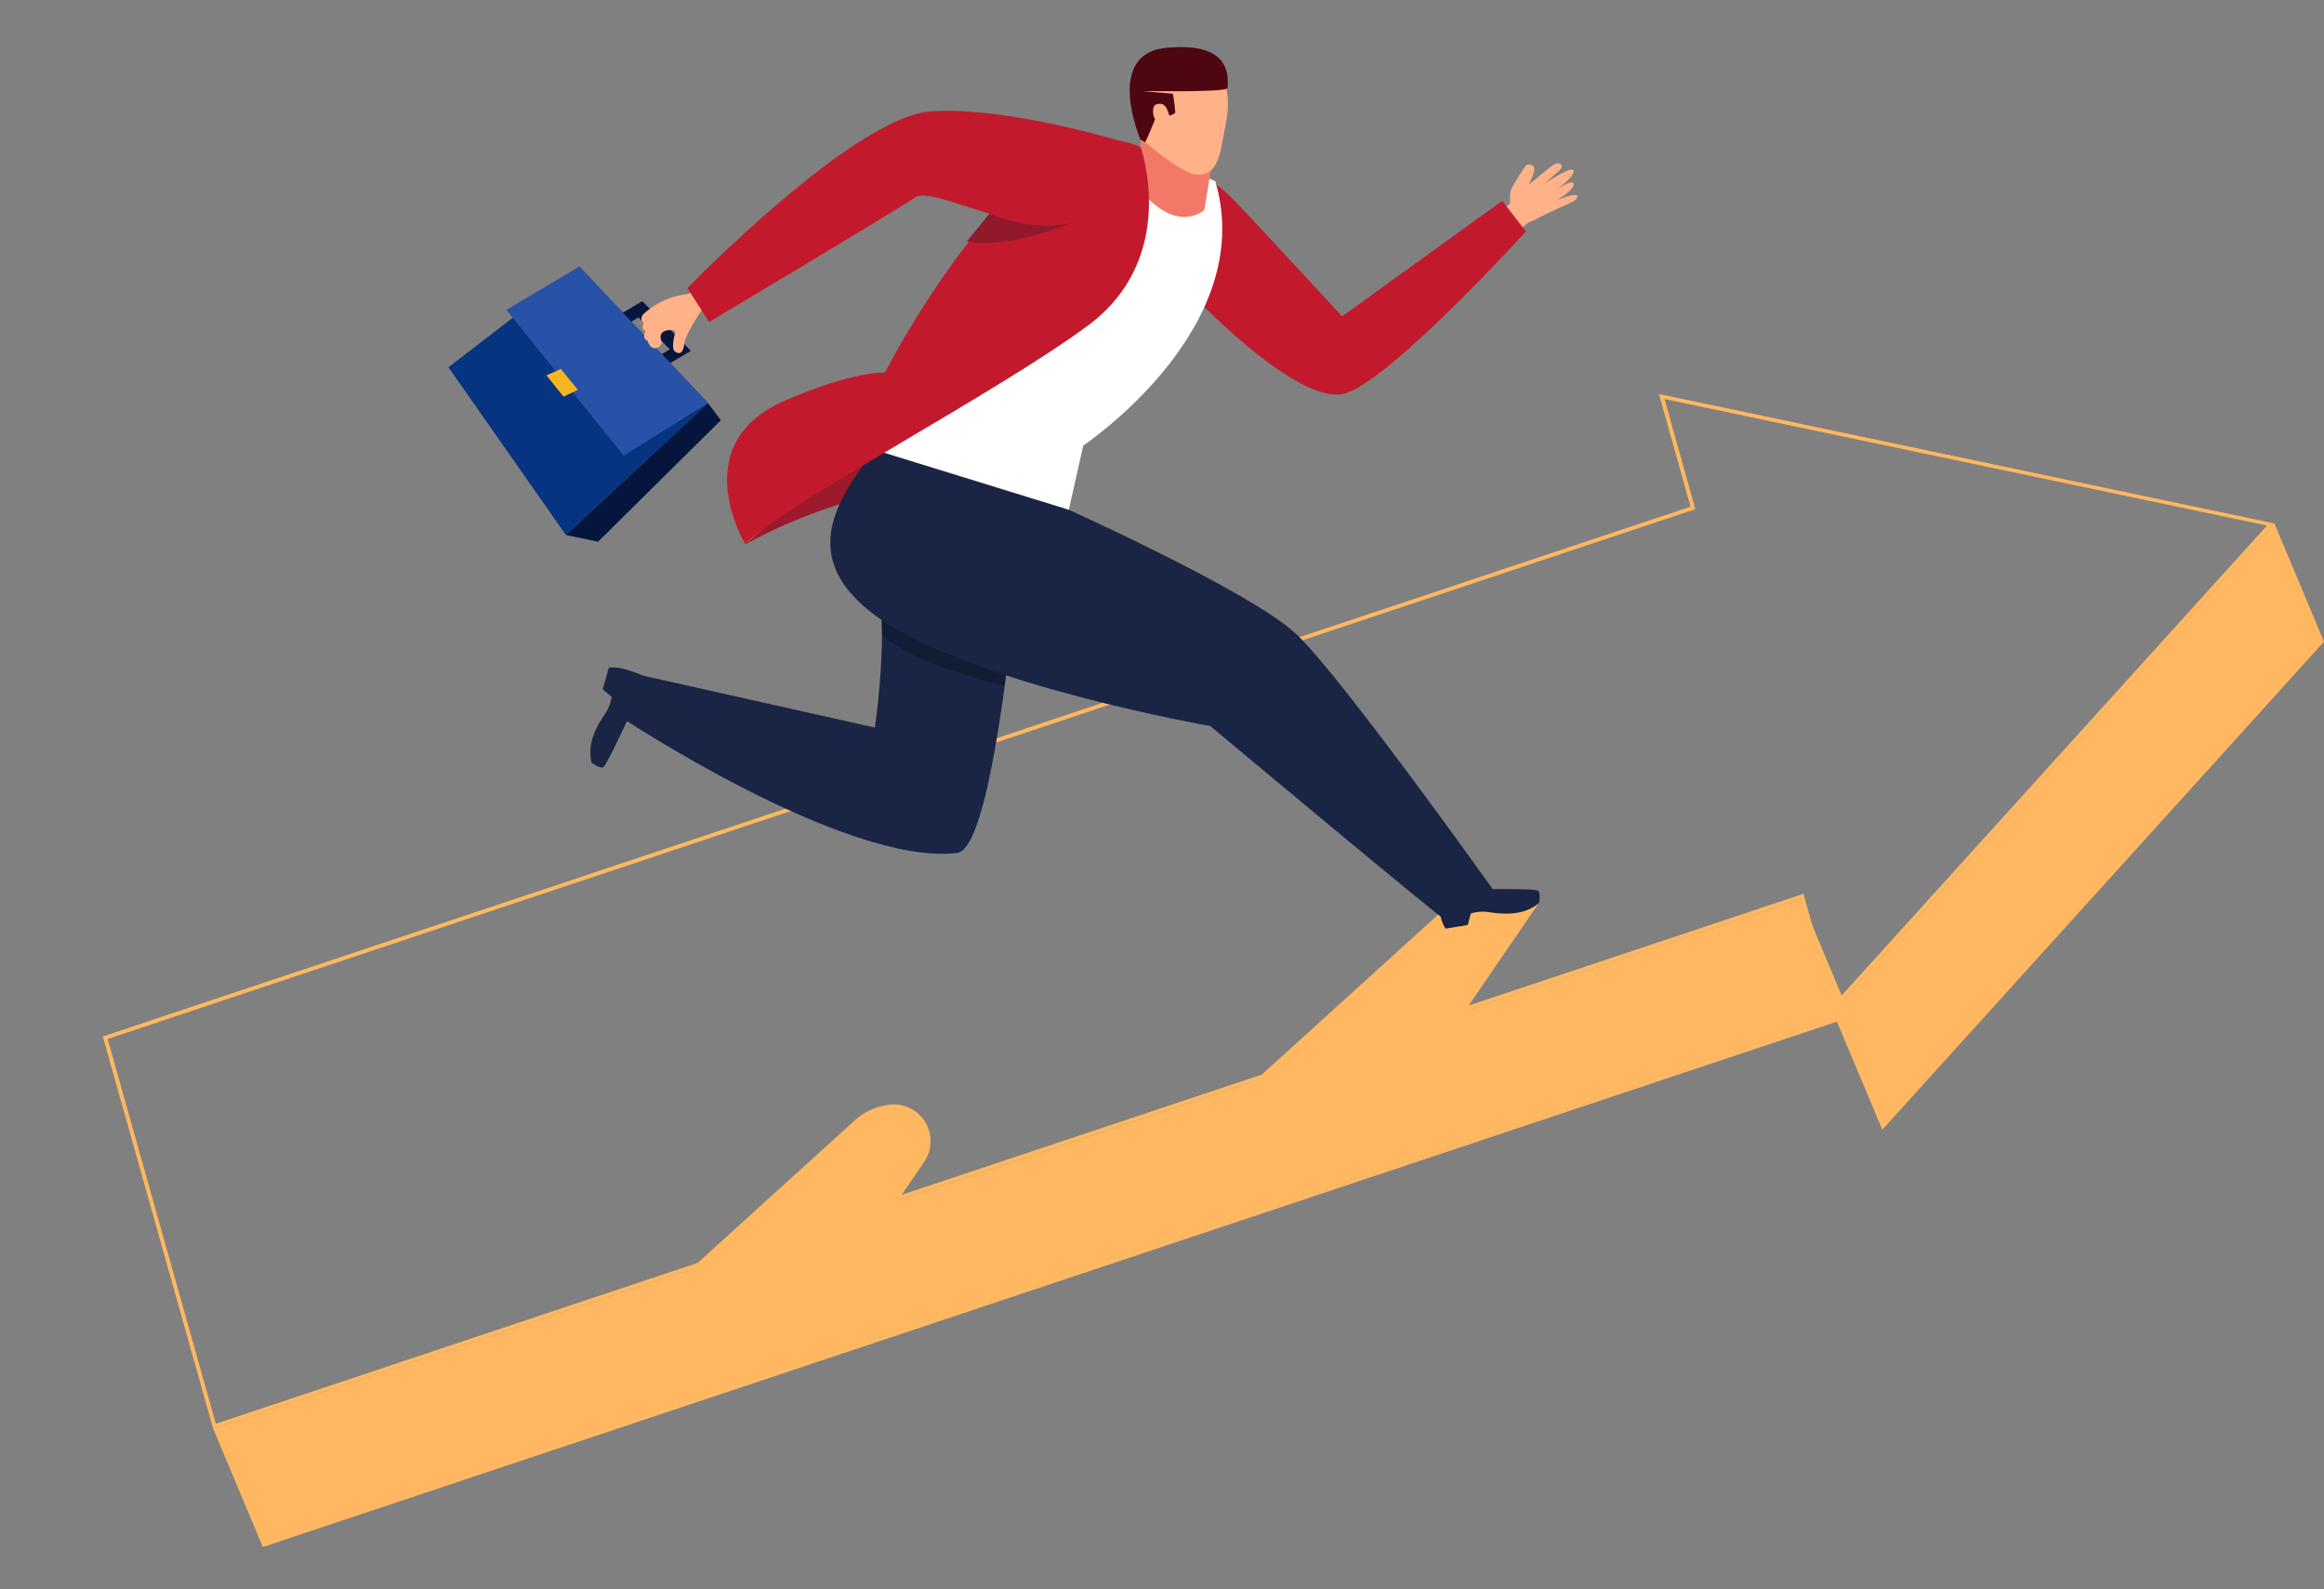 <?xml version="1.0" encoding="utf-8"?>
<!-- Generator: Adobe Illustrator 22.1.0, SVG Export Plug-In . SVG Version: 6.00 Build 0)  -->
<svg version="1.1" id="レイヤー_1" xmlns="http://www.w3.org/2000/svg" xmlns:xlink="http://www.w3.org/1999/xlink" x="0px"
	 y="0px" viewBox="0 0 1207 825.1" style="enable-background:new 0 0 1207 825.1;" xml:space="preserve">
<rect x="0" y="0" width="1207" height="825.1" fill="#808080" stroke="none"/>
<style type="text/css">
	.st0{fill:#FFB861;}
	.st1{fill:#1A2444;}
	.st2{fill:#111C35;}
	.st3{fill:#FFB288;}
	.st4{fill:#C21A2C;}
	.st5{fill:#9D1A2C;}
	.st6{fill:#FFFFFF;}
	.st7{fill:#F27968;}
	.st8{fill:#4E0711;}
	.st9{fill:#05153E;}
	.st10{fill:#063481;}
	.st11{fill:#2852A8;}
	.st12{fill:#F5B61F;}
	.st13{fill:#901A2C;}
</style>
<title>アセット 29</title>
<g id="レイヤー_2_1_">
	<g id="レイヤー_1-2">
		<polygon class="st0" points="1181.2,271.7 1207,333.2 977.6,586.6 951.8,525.2 		"/>
		<polygon class="st0" points="935.4,466.7 961.2,528.1 136.5,803.3 110.7,741.8 		"/>
		<g>
			<path class="st0" d="M864.5,207.2l312.9,65.7L952.7,521.1l-15.5-55l-0.6-2l-2,0.7L112.1,739.3L55.9,539.5L878.7,265l1.8-0.6
				l-0.5-1.8L864.5,207.2 M861.6,204.6l16.4,58.5L53.4,538.2l57.3,203.6l824.7-275.1l16.4,58.5l229.4-253.4L861.6,204.6L861.6,204.6
				z"/>
		</g>
		<polygon class="st0" points="747.8,474.1 648.6,564.1 760,526.2 799.2,468.9 		"/>
		<path class="st0" d="M443.9,581.8l-91.3,82.8l111.4-37.9l16-23.4c5.9-8.7,3.7-20.6-5-26.5c-3.7-2.5-8.2-3.7-12.7-3.2l0,0
			C455.4,574.3,449,577.1,443.9,581.8z"/>
		<path class="st1" d="M466.2,237.7c0,0-11.8,37.9-8.9,69.6s-2.9,70.5-2.9,70.5l-122-27.3l-11,21.2c0,0,117.4,78.1,175.6,71.2
			c22.1-1.8,35-187.1,35-187.1L466.2,237.7z"/>
		<path class="st2" d="M457.7,313.3c0,0,39.6,25.3,65.3,32.5l-1.3,10.2c0,0-47.9-10.9-63.6-26.4L457.7,313.3z"/>
		<path id="_パス_" class="st3" d="M819.2,101.8c0-2.2-10.8,2.2-10.8,2.2s9.2-5.2,8.9-8.5s-11.1,4.5-11.1,4.5
			c6.5-4.2,12.9-10.5,10.7-11.8c-2.2-1.3-14.8,7.2-14.8,7.2l7.8-6.9c3-2.7-0.2-4.7-2.6-3.2c-2.1,1.2-13.3,10.6-13.3,10.6
			c1.2-2.3,2.1-4.7,2.8-7.2c0.7-3.4-3.3-4.1-4.5-2.5c-1.2,1.6-5.8,8.8-7.2,11.5c-1.3,2.5-0.7,7.3-0.8,8l-4.1,3.3l9,10.1l4.7-3.6
			c1.9-0.4,7-3.6,15.3-7.3C817.9,104.3,819.1,104.1,819.2,101.8z"/>
		<path class="st4" d="M617.3,87.5c0,0,11.3,3.7,24.3,17.2s55.4,59.6,55.4,59.6l83.2-60l12.3,15.9c0,0-67.9,74.7-92.9,83.8
			S615.2,149,615.2,149L617.3,87.5z"/>
		<path class="st5" d="M387.2,282.7c0,0,29.8-17.9,72.9-27.3l19.2-55.5L387.2,282.7z"/>
		<path class="st1" d="M455.5,230.9c-12.3,20.1-48.3,55.2,0.8,89.9S628.6,377,628.6,377s112.3,93.9,122.8,101.4l24.2-16.2
			c0,0-78-109.6-102-132.6s-128.6-69.5-128.6-69.5L455.5,230.9z"/>
		<path class="st6" d="M631.2,94.2c0,0-32.2-15.6-38.8-17.9s-29-11.4-67.8,29.2s-61,70.4-69.6,128.3l100.1,30.9l7.5-33.3
			C562.5,231.3,653.8,170.7,631.2,94.2z"/>
		<path id="_パス_2" class="st7" d="M610.7,79.4c-3.3-0.4-14-7.3-18.4-6.9l0.4,26.7c19.2,22.7,32.8,9.8,32.8,9.8l4.2-25.9l3.3-10
			c-0.8,1.1-1.7,2-2.7,2.8C624.6,80.4,615.6,80,610.7,79.4z"/>
		<path id="_パス_3" class="st3" d="M634.7,74.5c1.9-11.3,4.8-18.5,1.6-32c-2.1-8.9-38-7.7-45.7,1.8c0,0,0.8,14.2,1,21.1
			c0.1,2.2,0.2,5.8,1.7,7.2c3.2,3,20,16.7,27.1,17.9c1.3,0.2,2.6,0.3,3.9,0.1C629.1,90,632.8,85.9,634.7,74.5z"/>
		<path id="_パス_4" class="st8" d="M605.9,24.8c-32.8,3-13.6,47.7-13.6,47.7l2.5,1.4c1.2-2.4,5.1-11.9,5.1-11.9
			c-0.9-1.6-1.2-3.4-1-5.2c0.2-1.9,1.2-3.2,4.4-2.8c2.2,0.3,3.3,3.6,4,6c1.7-0.3,3-1,3.1-1.8c-0.3-3.7-1.1-8.8-1.2-9.5
			c0-0.1-15.6-1.3-15.5-1.4s42.4,0.8,43.8-1.5C639.3,29,627.7,22.8,605.9,24.8z"/>
		<polygon class="st9" points="333.6,156.4 314.4,167.7 318.9,172.3 331.6,164.8 347.9,181.4 335.2,188.9 339.7,193.5 358.8,182.2 
					"/>
		<polygon class="st10" points="300.9,138.4 232.9,190.7 293.9,277.8 367.7,209.3 		"/>
		<polygon class="st9" points="367.7,209.3 374.4,218.2 310.6,281.3 293.9,277.8 		"/>
		<polygon class="st11" points="300.9,138.4 263,160.9 323.9,236.6 367.7,209.3 		"/>
		<polygon class="st12" points="291.3,191.6 283.8,194.9 292.7,206 300.1,202.4 		"/>
		<path class="st3" d="M360,150.9l-2.6,1.8c-8.5,0.8-16.4,4.3-22.8,10c0,0-3.1,2.4-0.3,5.2c0,0-1.8,3.1,1,4c0,0-2.2,3.7,1,5.1
			c0,0,1.7,5.7,5.7,3.2c1.8-1.2,1.7-2.4,1.7-2.4s-2.7-5.4,3-6.3s3.7,2.4,3.7,2.4s-2,6.9,0.1,8.6s4.5,1,4.8-3.7s8.6-17.1,10-19
			L360,150.9z"/>
		<path class="st4" d="M592.4,76.3c0,0,20.4,57.3-27.3,92.7s-160.5,94.2-178,113.6c0,0-31.8-52.2,21-74.8
			c36.5-15.6,51.5-14.3,51.5-14.3S533,49.5,592.4,76.3z"/>
		<path class="st4" d="M585.5,74.3c0,0-62.5-19.5-102.5-16.4c-40,3.1-126,91.7-126,91.7l11.3,17.6c0,0,97.1-57.9,107-64.7
			s60.7,25.8,93.1,9.3S585.5,74.3,585.5,74.3z"/>
		<path id="_パス_5" class="st1" d="M746.8,462.1c0,0-0.2,14.5,4,20.1c0,0,9.4-1.6,11.5-1.9l1.6-6c2.3-0.7,4.8-1,7.2-0.9
			c3.6,0.2,18.3,4,28.2-4.5c0,0,1.2-5.8-0.8-6.5C794.7,460.9,746.8,462.1,746.8,462.1z"/>
		<path id="_パス_6" class="st1" d="M336,351.8c0,0-13-6.4-19.8-5.1c0,0-2.5,9.1-3.2,11.2l4.7,4c-0.4,2.4-1.2,4.7-2.3,6.9
			c-1.7,3.1-11.5,14.7-8.1,27.3c0,0,4.7,3.5,6.2,2.1C316.4,395.5,336,351.8,336,351.8z"/>
		<path class="st13" d="M513.9,110.9c0,0,22.3,10.2,43.9,4.5c0,0-35.7,14.6-55.6,9.9L513.9,110.9z"/>
	</g>
</g>
</svg>
